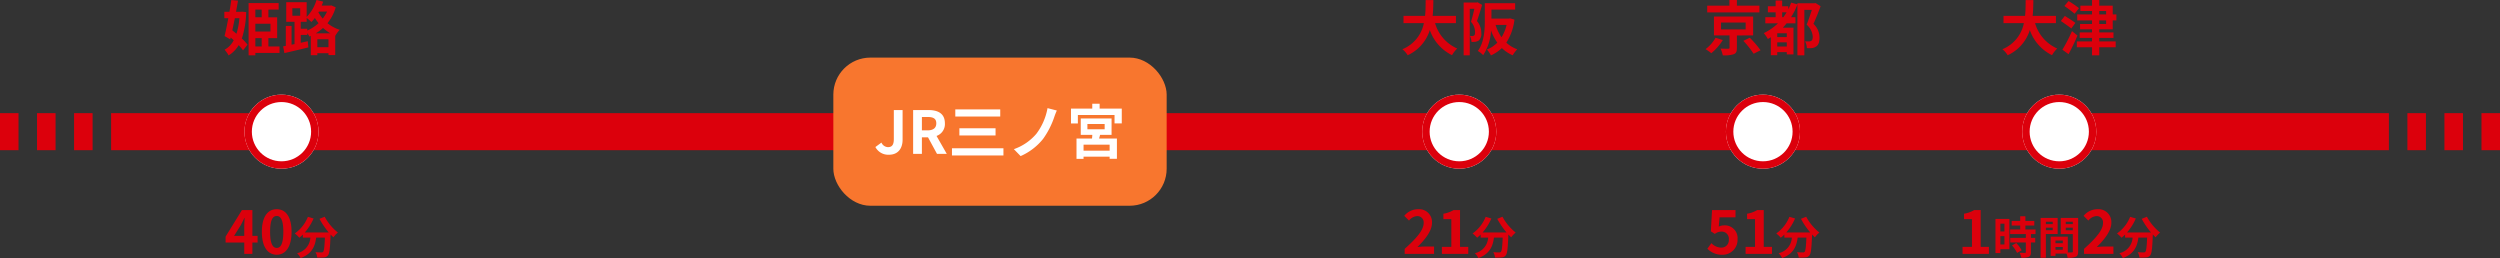 <svg xmlns="http://www.w3.org/2000/svg" width="675" height="69.68" viewBox="0 0 675 69.68">
  <rect x="0" y="0" width="675" height="69.68" fill="#333333" stroke="none"/>
  <g id="グループ_266" data-name="グループ 266" transform="translate(-18157 -6067.448)">
    <rect id="長方形_162" data-name="長方形 162" width="615" height="10" transform="translate(18187 6098)" fill="#dc000c"/>
    <g id="グループ_207" data-name="グループ 207" transform="translate(17917 -393)">
      <rect id="長方形_163" data-name="長方形 163" width="5" height="10" transform="translate(240 6491)" fill="#dc000c"/>
      <rect id="長方形_164" data-name="長方形 164" width="5" height="10" transform="translate(250 6491)" fill="#dc000c"/>
      <rect id="長方形_165" data-name="長方形 165" width="5" height="10" transform="translate(260 6491)" fill="#dc000c"/>
    </g>
    <g id="グループ_208" data-name="グループ 208" transform="translate(18567 -393)">
      <rect id="長方形_163-2" data-name="長方形 163" width="5" height="10" transform="translate(240 6491)" fill="#dc000c"/>
      <rect id="長方形_164-2" data-name="長方形 164" width="5" height="10" transform="translate(250 6491)" fill="#dc000c"/>
      <rect id="長方形_165-2" data-name="長方形 165" width="5" height="10" transform="translate(260 6491)" fill="#dc000c"/>
    </g>
    <rect id="長方形_166" data-name="長方形 166" width="90" height="40" rx="10" transform="translate(18382 6083)" fill="#f8762e"/>
    <path id="パス_172" data-name="パス 172" d="M-29.968.224C-27.424.224-26.3-1.6-26.3-3.824V-11.84h-2.368v7.824c0,1.632-.544,2.192-1.584,2.192a2,2,0,0,1-1.76-1.232l-1.632,1.2A3.909,3.909,0,0,0-29.968.224Zm8.88-10.192h1.536c1.52,0,2.352.432,2.352,1.712,0,1.264-.832,1.9-2.352,1.9h-1.536ZM-14.368,0l-2.768-4.848A3.389,3.389,0,0,0-14.88-8.256c0-2.72-1.968-3.584-4.448-3.584h-4.128V0h2.368V-4.48h1.648L-17.008,0Zm2.3-12.016v1.92H.064v-1.92Zm1.1,5.1v1.936H-1.2V-6.912Zm-2,5.392V.432H.928V-1.52Zm28.3-10.192-2.5-.64A16.239,16.239,0,0,1,9.824-5.44a13.947,13.947,0,0,1-6.08,4.16L5.568.592a16,16,0,0,0,6.064-4.64A22.189,22.189,0,0,0,14.64-9.92,18.722,18.722,0,0,1,15.344-11.712ZM29.6-.864H22.56V-2.5H29.6Zm-6-7.2h4.656v1.408H23.6Zm3.424,2.928h3.1V-9.568h-8.32v4.432h3.12c-.016.32-.048.672-.08.992H20.656V1.344h1.9V.752H29.6v.576h1.968V-4.144H26.752ZM26.9-12.224v-1.328H24.912v1.328H19.168v4h1.856V-10.5h9.9v2.272H32.88v-4Z" transform="translate(18427 6109)" fill="#fff"/>
    <g id="楕円形_55" data-name="楕円形 55" transform="translate(18223 6093)" fill="#fff" stroke="#dc000c" stroke-width="2">
      <circle cx="10" cy="10" r="10" stroke="none"/>
      <circle cx="10" cy="10" r="9" fill="none"/>
    </g>
    <g id="楕円形_56" data-name="楕円形 56" transform="translate(18541 6093)" fill="#fff" stroke="#dc000c" stroke-width="2">
      <circle cx="10" cy="10" r="10" stroke="none"/>
      <circle cx="10" cy="10" r="9" fill="none"/>
    </g>
    <g id="楕円形_57" data-name="楕円形 57" transform="translate(18623 6093)" fill="#fff" stroke="#dc000c" stroke-width="2">
      <circle cx="10" cy="10" r="10" stroke="none"/>
      <circle cx="10" cy="10" r="9" fill="none"/>
    </g>
    <g id="楕円形_58" data-name="楕円形 58" transform="translate(18703 6093)" fill="#fff" stroke="#dc000c" stroke-width="2">
      <circle cx="10" cy="10" r="10" stroke="none"/>
      <circle cx="10" cy="10" r="9" fill="none"/>
    </g>
    <path id="パス_171" data-name="パス 171" d="M-11.36-8.64a18.741,18.741,0,0,1-.8,4.208c-.384-.32-.752-.64-1.12-.928.224-1.04.464-2.16.688-3.28Zm.736-1.76-.32.032h-1.328c.192-1.04.368-2.064.528-3.008l-1.808-.16c-.144.992-.3,2.064-.5,3.168h-1.376V-8.64h1.072c-.336,1.808-.688,3.536-1.008,4.816l1.52.9.128-.5c.272.24.544.48.816.736A5.965,5.965,0,0,1-15.36-.128a8.28,8.28,0,0,1,1.088,1.536,8.047,8.047,0,0,0,2.72-2.768A12.832,12.832,0,0,1-10.384.048l1.216-1.536A13.83,13.83,0,0,0-10.7-3.152a24.685,24.685,0,0,0,1.168-7.136Zm3.568,7.136h1.712v2.256H-7.056Zm1.712-7.7v2.08H-7.056v-2.08Zm2.368,5.936h-4.08V-7.152h4.08ZM-.528-1.008H-3.536V-3.264h2.368V-8.88H-3.536v-2.08H-.768v-1.76H-8.88V1.392h1.824V.736H-.528ZM9.248-4.544A12.516,12.516,0,0,0,11.216-6a12.327,12.327,0,0,0,2,1.456ZM9.68-.816V-2.944h3.008V-.816ZM6.96-5.792H5.2V-7.664H6.8V-8.688A9.071,9.071,0,0,1,8.08-7.6a13.089,13.089,0,0,0,.944-1.1A12.608,12.608,0,0,0,10.016-7.3a10.963,10.963,0,0,1-3.056,2ZM2.928-11.328H5.056V-9.3H2.944Zm9.376.912a10.015,10.015,0,0,1-1.168,1.888,13.033,13.033,0,0,1-1.168-1.648l.128-.24ZM13.44-12.1l-.336.064h-2.24c.144-.352.272-.72.4-1.072l-1.808-.448A10.858,10.858,0,0,1,6.8-8.992V-12.96H1.28v5.3H3.52v6.016l-.8.16V-6.544H1.168v5.376l-.72.128L.784.784C2.592.368,5.024-.192,7.264-.752l-.176-1.68L5.2-2V-4.128H6.96v-.464a5.8,5.8,0,0,1,.592.912l.368-.16v5.2H9.68V.816h3.008v.5h1.824V-3.92l.032.016a7.409,7.409,0,0,1,1.184-1.6A10.258,10.258,0,0,1,12.416-7.28a12.205,12.205,0,0,0,2.224-4.3Z" transform="translate(18233 6081)" fill="#dc000c"/>
    <path id="パス_173" data-name="パス 173" d="M-.9-7.3V-9.264H-7.184c.16-1.488.176-2.96.192-4.272h-2.08c-.016,1.312,0,2.768-.16,4.272h-5.824V-7.3h5.5A9.592,9.592,0,0,1-15.36-.256,5.637,5.637,0,0,1-13.936,1.36a11.013,11.013,0,0,0,5.984-6.8,11.934,11.934,0,0,0,6,6.784A7.657,7.657,0,0,1-.544-.448,10.677,10.677,0,0,1-6.528-7.3Zm5.824-5.648-.272.08H1.184V1.392H2.832v-12.56H4.08c-.256,1.088-.592,2.48-.912,3.488a4.283,4.283,0,0,1,1.1,2.8c0,.448-.064.768-.24.9a.829.829,0,0,1-.448.144c-.208,0-.416,0-.7-.016A4.034,4.034,0,0,1,3.3-2.24,6.84,6.84,0,0,0,4.32-2.272a2.285,2.285,0,0,0,.928-.336,2.348,2.348,0,0,0,.7-2.048A4.926,4.926,0,0,0,4.784-7.872c.448-1.248.976-2.992,1.392-4.352Zm7.856,6.128a11.348,11.348,0,0,1-1.36,3.328A11.689,11.689,0,0,1,9.808-6.816Zm.928-1.776-.32.064h-4.7V-10.96h6.4v-1.728H6.9v4.672c0,2.464-.144,5.888-1.888,8.224a6.181,6.181,0,0,1,1.44,1.136A13.286,13.286,0,0,0,8.576-5.344a13.725,13.725,0,0,0,1.7,3.312A7.93,7.93,0,0,1,7.456-.176a6.71,6.71,0,0,1,1.1,1.584A10.47,10.47,0,0,0,11.5-.576a9.666,9.666,0,0,0,2.928,1.952A7.58,7.58,0,0,1,15.664-.24,8.787,8.787,0,0,1,12.7-2.032,14.336,14.336,0,0,0,14.9-8.256Z" transform="translate(18551 6081)" fill="#dc000c"/>
    <path id="パス_178" data-name="パス 178" d="M-.96-12.016H-7.04v-1.536H-9.056v1.536h-6v1.808H-.96ZM-12.8-3.36A9.767,9.767,0,0,1-15.5-.288a13.831,13.831,0,0,1,1.552,1.1,14.5,14.5,0,0,0,3.1-3.552Zm1.472-4.1h6.656v1.84h-6.656Zm8.672,3.472v-5.1H-13.232v5.1h4.208V-.672c0,.208-.064.256-.352.272-.256.016-1.264,0-2.08-.032a7.64,7.64,0,0,1,.608,1.824A8.714,8.714,0,0,0-7.92,1.1c.7-.272.88-.752.88-1.712V-3.984ZM-5.3-2.528A24.068,24.068,0,0,1-2.528.96L-.656.016a25.334,25.334,0,0,0-2.9-3.376ZM5.184-8.912v-1.312h1.2c-.288.464-.576.9-.88,1.312Zm1.248,5.36H3.856V-4.576H6.432ZM3.856-.992V-2.128H6.432V-.992ZM14.192-12.736l-.288.064H9.3v.3l-1.68-.464a15.144,15.144,0,0,1-.784,1.792v-.816H5.184v-1.552H3.424v1.552h-2.1v1.632h2.1v1.312H.64v1.664H4.048A14.819,14.819,0,0,1,.224-4.608a9.779,9.779,0,0,1,1.1,1.584c.256-.144.528-.3.8-.48V1.344H3.856V.528H6.432v.608H8.24V-6.08H5.36c.352-.384.688-.752,1.024-1.168H8.768V-8.912H7.584A19.393,19.393,0,0,0,9.3-12.32v13.7h1.872V-10.88H13.2c-.4,1.232-.944,2.848-1.408,4A4.6,4.6,0,0,1,13.44-3.6c0,.528-.112.912-.416,1.088a1.305,1.305,0,0,1-.64.144A7.515,7.515,0,0,1,11.376-2.4a4.626,4.626,0,0,1,.48,1.84,7.908,7.908,0,0,0,1.392-.016,2.421,2.421,0,0,0,1.12-.432c.64-.416.9-1.2.9-2.4A5.126,5.126,0,0,0,13.632-7.12c.656-1.408,1.36-3.216,1.936-4.752Z" transform="translate(18633 6081)" fill="#dc000c"/>
    <path id="パス_177" data-name="パス 177" d="M-.9-7.3V-9.264H-7.184c.16-1.488.176-2.96.192-4.272h-2.08c-.016,1.312,0,2.768-.16,4.272h-5.824V-7.3h5.5A9.592,9.592,0,0,1-15.36-.256,5.637,5.637,0,0,1-13.936,1.36a11.013,11.013,0,0,0,5.984-6.8,11.934,11.934,0,0,0,6,6.784A7.657,7.657,0,0,1-.544-.448,10.677,10.677,0,0,1-6.528-7.3Zm6.224-4.048a26.071,26.071,0,0,0-2.816-1.92l-1.12,1.328c.864.624,2.144,1.536,2.752,2.1ZM4.352-7.376c-.672-.512-2-1.344-2.848-1.872L.432-7.888c.9.624,2.192,1.5,2.816,2.032ZM3.44-5.152A43.549,43.549,0,0,1,.848-.128l1.664,1.2c.832-1.536,1.7-3.344,2.4-5.024Zm7.36-2.9h1.856v.976H10.8Zm0-2.528h1.856v.912H10.8Zm3.632,4.944V-8.048h.992V-9.664h-.992v-2.352H10.8v-1.536H8.848v1.536H5.7v1.44H8.848v.912h-4v1.616h4v.976H5.616v1.44H8.848V-4.8H5.52v1.488H8.848v.944h-4.1V-.784h4.1V1.392H10.8V-.784h4.432V-2.368H10.8v-.944h3.84V-4.8H10.8v-.832Z" transform="translate(18713 6081)" fill="#dc000c"/>
    <path id="パス_170" data-name="パス 170" d="M-12.8-4.864l1.84-2.944c.336-.64.656-1.3.944-1.92h.064c-.032.688-.1,1.76-.1,2.448v2.416Zm6.352,0H-7.856V-11.84h-2.816l-4.416,7.168v1.6h5.04V0h2.192V-3.072h1.408ZM-1.28.224c2.4,0,4-2.112,4-6.192s-1.6-6.1-4-6.1c-2.416,0-4.016,2-4.016,6.1C-5.3-1.888-3.7.224-1.28.224Zm0-1.84c-1.024,0-1.792-1.024-1.792-4.352,0-3.312.768-4.272,1.792-4.272C-.272-10.24.5-9.28.5-5.968.5-2.64-.272-1.616-1.28-1.616ZM10.264-9.468a20.378,20.378,0,0,0,2.508,3.684H6.292a14.392,14.392,0,0,0,2.376-3.78l-1.536-.444A9.949,9.949,0,0,1,3.592-5.52,8.582,8.582,0,0,1,4.816-4.368a9.041,9.041,0,0,0,.96-.864v.84H7.8a4.546,4.546,0,0,1-3.576,4.2,4.781,4.781,0,0,1,.948,1.32C8.284-.036,9.064-2.088,9.364-4.392h2.364c-.108,2.508-.24,3.576-.48,3.828a.556.556,0,0,1-.48.168c-.3,0-.924-.012-1.584-.06A3.448,3.448,0,0,1,9.652.984,12.005,12.005,0,0,0,11.464.948,1.448,1.448,0,0,0,12.556.384c.42-.5.564-1.92.7-5.544v-.084c.264.276.516.54.768.768A6.835,6.835,0,0,1,15.232-5.76a13.817,13.817,0,0,1-3.564-4.272Z" transform="translate(18233 6136)" fill="#dc000c"/>
    <path id="パス_174" data-name="パス 174" d="M-14.736,0H-6.8V-1.984H-9.376c-.544,0-1.328.064-1.92.128,2.16-2.112,3.936-4.416,3.936-6.56a3.473,3.473,0,0,0-3.728-3.648,4.8,4.8,0,0,0-3.76,1.792l1.28,1.28a3.067,3.067,0,0,1,2.176-1.216,1.7,1.7,0,0,1,1.776,1.92c0,1.824-1.9,4.048-5.12,6.928ZM-4.688,0h7.12V-1.9H.208V-11.84H-1.536a7.68,7.68,0,0,1-2.752.992v1.456h2.144V-1.9H-4.688ZM10.264-9.468a20.378,20.378,0,0,0,2.508,3.684H6.292a14.392,14.392,0,0,0,2.376-3.78l-1.536-.444A9.949,9.949,0,0,1,3.592-5.52,8.582,8.582,0,0,1,4.816-4.368a9.041,9.041,0,0,0,.96-.864v.84H7.8a4.546,4.546,0,0,1-3.576,4.2,4.781,4.781,0,0,1,.948,1.32C8.284-.036,9.064-2.088,9.364-4.392h2.364c-.108,2.508-.24,3.576-.48,3.828a.556.556,0,0,1-.48.168c-.3,0-.924-.012-1.584-.06A3.448,3.448,0,0,1,9.652.984,12.005,12.005,0,0,0,11.464.948,1.448,1.448,0,0,0,12.556.384c.42-.5.564-1.92.7-5.544v-.084c.264.276.516.54.768.768A6.835,6.835,0,0,1,15.232-5.76a13.817,13.817,0,0,1-3.564-4.272Z" transform="translate(18551 6136)" fill="#dc000c"/>
    <path id="パス_175" data-name="パス 175" d="M-11.008.224a4,4,0,0,0,4.144-4.16A3.438,3.438,0,0,0-10.512-7.7a3.062,3.062,0,0,0-1.424.336l.224-2.512h4.3V-11.84h-6.336l-.32,5.744,1.072.7a2.833,2.833,0,0,1,1.776-.624,1.916,1.916,0,0,1,2,2.144,1.988,1.988,0,0,1-2.1,2.176A3.68,3.68,0,0,1-13.92-2.9l-1.088,1.5A5.4,5.4,0,0,0-11.008.224ZM-4.688,0h7.12V-1.9H.208V-11.84H-1.536a7.68,7.68,0,0,1-2.752.992v1.456h2.144V-1.9H-4.688ZM10.264-9.468a20.378,20.378,0,0,0,2.508,3.684H6.292a14.392,14.392,0,0,0,2.376-3.78l-1.536-.444A9.949,9.949,0,0,1,3.592-5.52,8.582,8.582,0,0,1,4.816-4.368a9.041,9.041,0,0,0,.96-.864v.84H7.8a4.546,4.546,0,0,1-3.576,4.2,4.781,4.781,0,0,1,.948,1.32C8.284-.036,9.064-2.088,9.364-4.392h2.364c-.108,2.508-.24,3.576-.48,3.828a.556.556,0,0,1-.48.168c-.3,0-.924-.012-1.584-.06A3.448,3.448,0,0,1,9.652.984,12.005,12.005,0,0,0,11.464.948,1.448,1.448,0,0,0,12.556.384c.42-.5.564-1.92.7-5.544v-.084c.264.276.516.54.768.768A6.835,6.835,0,0,1,15.232-5.76a13.817,13.817,0,0,1-3.564-4.272Z" transform="translate(18633 6136)" fill="#dc000c"/>
    <path id="パス_176" data-name="パス 176" d="M-26.112,0h7.12V-1.9h-2.224V-11.84H-22.96a7.68,7.68,0,0,1-2.752.992v1.456h2.144V-1.9h-2.544ZM-14.8-8.16v2.112h-1.1V-8.16Zm-1.1,5.616V-4.8h1.1v2.256Zm2.436-6.888H-17.22V-.216h1.32V-1.272h2.436Zm.708,7.152A8.442,8.442,0,0,1-11.388-.264l1.224-.708A8.28,8.28,0,0,0-11.616-2.94Zm6.348-3.072V-6.6H-9.144V-7.656h2.4V-8.9h-2.4v-1.26h-1.4V-8.9h-2.3v1.248h2.3V-6.6H-13.26v1.248h4.236V-4.32h-4.212v1.236h4.212V-.5c0,.168-.06.216-.252.216s-.852,0-1.428-.024a4.813,4.813,0,0,1,.456,1.344,5.313,5.313,0,0,0,2-.24c.468-.216.6-.576.6-1.26V-3.084h1.152V-4.32H-7.644V-5.352Zm4.644-3.324v.636H-3.612v-.636ZM-3.612-6.4V-7.08h1.848V-6.4Zm3.18,1.02V-9.708h-4.6V1.044h1.416v-6.42Zm2.184-1V-7.08H3.66v.708Zm1.908-2.3v.636H1.752v-.636Zm-4.68,7.56V-1.86H.96v.744ZM.96-3.6v.72H-1.02V-3.6ZM5.1-9.708H.4v4.356H3.66V-.66c0,.192-.072.264-.288.264-.156.012-.6.012-1.068,0v-4.26h-4.62V.54h1.3V-.072H1.956a5.284,5.284,0,0,1,.312,1.116,5.185,5.185,0,0,0,2.2-.276C4.944.54,5.1.12,5.1-.648ZM6.688,0h7.936V-1.984H12.048c-.544,0-1.328.064-1.92.128,2.16-2.112,3.936-4.416,3.936-6.56a3.473,3.473,0,0,0-3.728-3.648,4.8,4.8,0,0,0-3.76,1.792l1.28,1.28a3.067,3.067,0,0,1,2.176-1.216,1.7,1.7,0,0,1,1.776,1.92c0,1.824-1.9,4.048-5.12,6.928ZM22.264-9.468a20.378,20.378,0,0,0,2.508,3.684h-6.48a14.392,14.392,0,0,0,2.376-3.78l-1.536-.444a9.949,9.949,0,0,1-3.54,4.488,8.582,8.582,0,0,1,1.224,1.152,9.041,9.041,0,0,0,.96-.864v.84H19.8a4.546,4.546,0,0,1-3.576,4.2,4.781,4.781,0,0,1,.948,1.32c3.108-1.164,3.888-3.216,4.188-5.52h2.364c-.108,2.508-.24,3.576-.48,3.828a.556.556,0,0,1-.48.168c-.3,0-.924-.012-1.584-.06a3.448,3.448,0,0,1,.468,1.44A12.005,12.005,0,0,0,23.464.948,1.448,1.448,0,0,0,24.556.384c.42-.5.564-1.92.7-5.544v-.084c.264.276.516.54.768.768A6.835,6.835,0,0,1,27.232-5.76a13.817,13.817,0,0,1-3.564-4.272Z" transform="translate(18713 6136)" fill="#dc000c"/>
  </g>
</svg>
